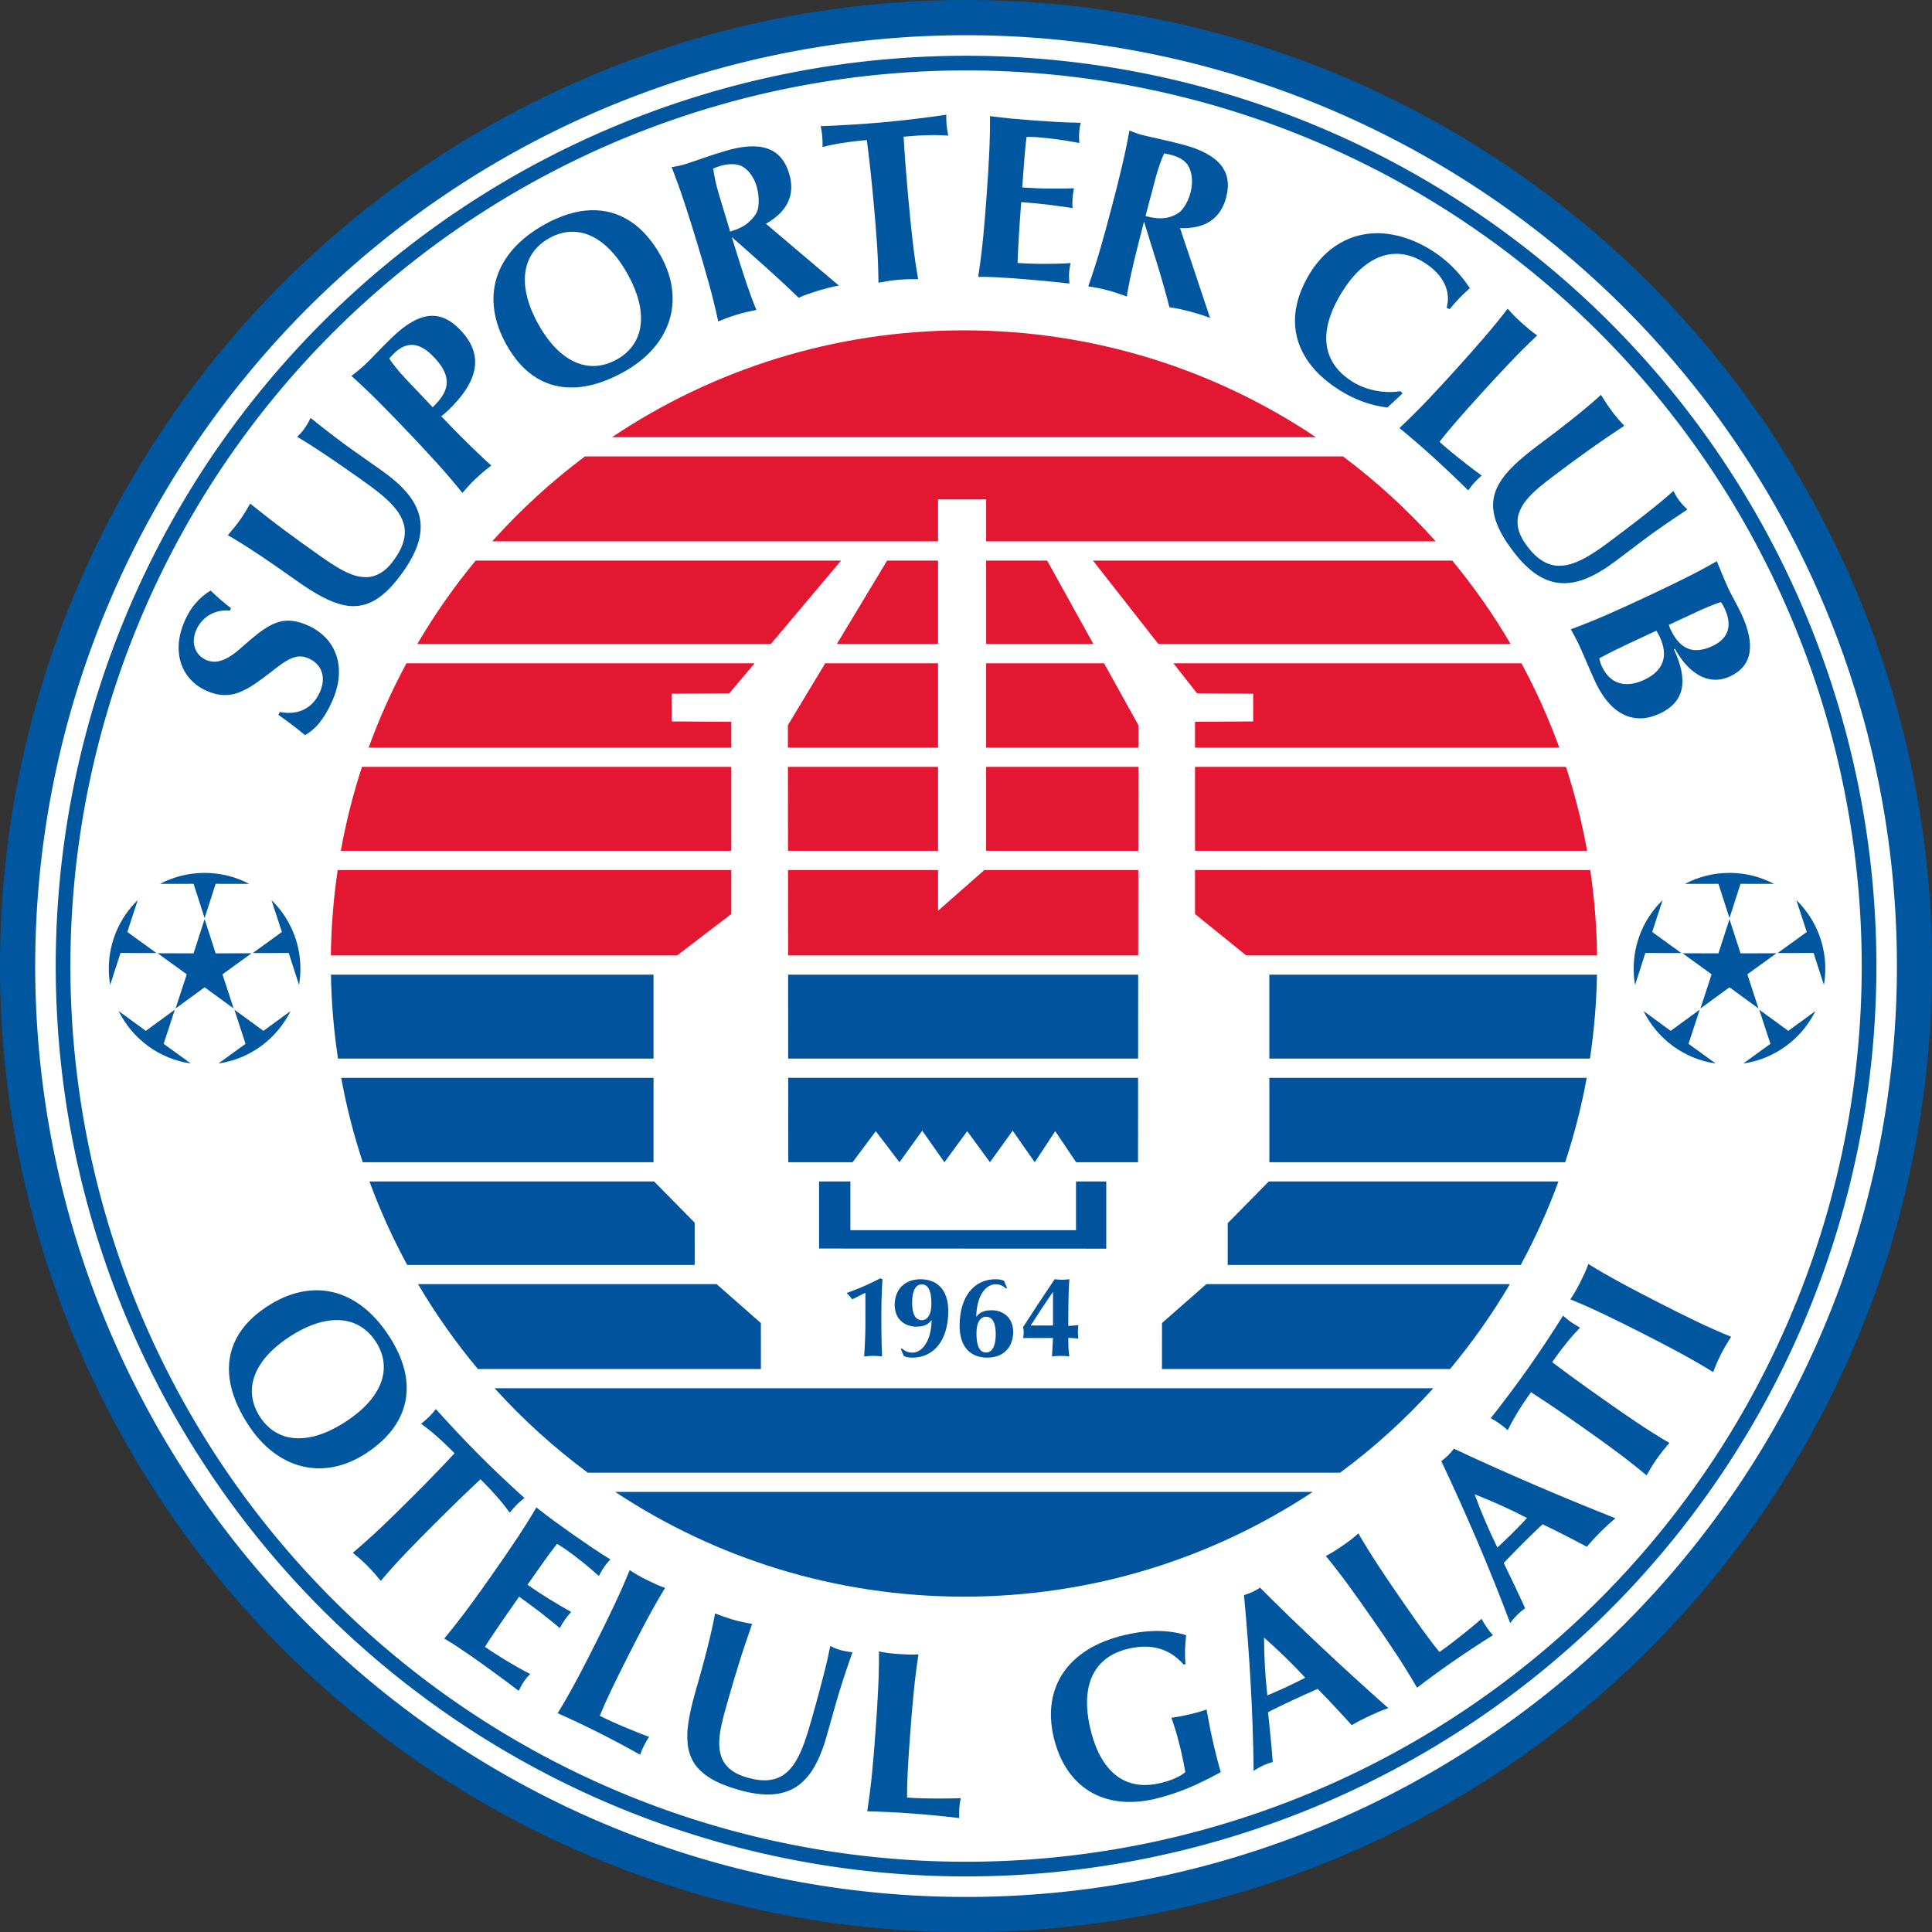 <svg xmlns:dc="http://purl.org/dc/elements/1.1/" xmlns:cc="http://creativecommons.org/ns#" xmlns:rdf="http://www.w3.org/1999/02/22-rdf-syntax-ns#" xmlns:svg="http://www.w3.org/2000/svg" xmlns="http://www.w3.org/2000/svg" xmlns:xlink="http://www.w3.org/1999/xlink" xmlns:sodipodi="http://sodipodi.sourceforge.net/DTD/sodipodi-0.dtd" xmlns:inkscape="http://www.inkscape.org/namespaces/inkscape" version="1.1" id="svg121" viewBox="1 1 250 250" sodipodi:docname="asc_otelul_galati.svg" inkscape:version="0.92.4 (5da689c313, 2019-01-14)">
  <rect x="1" y="1" width="250" height="250" fill="#333333" stroke="none"/>
  <defs id="defs125"></defs>
  <sodipodi:namedview pagecolor="#ffffff" bordercolor="#666666" borderopacity="1" objecttolerance="10" gridtolerance="10" guidetolerance="10" inkscape:pageopacity="0" inkscape:pageshadow="2" inkscape:window-width="1366" inkscape:window-height="705" id="namedview123" showgrid="false" fit-margin-top="1" fit-margin-bottom="1" fit-margin-right="1" fit-margin-left="1" inkscape:zoom="1.1212869" inkscape:cx="164.10979" inkscape:cy="170.88061" inkscape:window-x="-8" inkscape:window-y="-8" inkscape:window-maximized="1" inkscape:current-layer="svg121"></sodipodi:namedview>
  <g id="Layer1000" transform="matrix(0.441,0,0,0.441,-5.25,-59.625)">
    <path d="M 297.638,137.48 A 283.465,283.465 0 0 1 581.102,420.945 283.465,283.465 0 1 1 297.638,137.48 Z" style="fill:#00579f;fill-rule:evenodd" id="path2" inkscape:connector-curvature="0"></path>
    <path d="M 297.638,147.809 A 273.136,273.136 0 0 1 570.774,420.945 273.136,273.136 0 1 1 297.638,147.809 Z" style="fill:#ffffff;fill-rule:evenodd" id="path4" inkscape:connector-curvature="0"></path>
    <path d="M 297.638,153.834 A 267.111,267.111 0 0 1 564.749,420.945 267.111,267.111 0 1 1 297.638,153.834 Z" style="fill:#00579f;fill-rule:evenodd" id="path6" inkscape:connector-curvature="0"></path>
    <path d="M 297.638,158.137 A 262.807,262.807 0 0 1 560.445,420.945 262.807,262.807 0 1 1 297.638,158.137 Z" style="fill:#ffffff;fill-rule:evenodd" id="path8" inkscape:connector-curvature="0"></path>
    <defs id="defs24">
      <linearGradient id="grad1">
        <stop offset="201392128%" stop-color="#00539c" stop-opacity="1" id="stop10"></stop>
        <stop offset="201392136%" stop-color="#00529b" stop-opacity="1" id="stop12"></stop>
        <stop offset="201392154%" stop-color="#005199" stop-opacity="1" id="stop14"></stop>
        <stop offset="201392199%" stop-color="#00498d" stop-opacity="1" id="stop16"></stop>
        <stop offset="201392221%" stop-color="#004689" stop-opacity="1" id="stop18"></stop>
        <stop offset="100%" stop-color="#004487" stop-opacity="1" id="stop20"></stop>
      </linearGradient>
      <linearGradient xlink:href="#grad1" id="grad2" x1="77.998" y1="604.15" x2="77.998" y2="864.53" gradientUnits="userSpaceOnUse" gradientTransform="scale(1.427,0.701)"></linearGradient>
    </defs>
    <path d="m 399.349,575.236 c -29.341,19.419 -64.512,30.731 -102.328,30.731 -37.817,0 -72.988,-11.312 -102.329,-30.731 z M 272.481,512.563 c -1.165,0.597 -2.28,1.148 -3.356,1.644 -1.07,0.502 -2.141,0.964 -3.211,1.405 -1.07,0.435 -2.18,0.853 -3.333,1.266 0.139,0.106 0.306,0.256 0.501,0.463 0.195,0.201 0.39,0.424 0.597,0.669 0.201,0.245 0.379,0.479 0.541,0.708 0.318,-0.139 0.658,-0.301 1.037,-0.485 0.374,-0.19 0.747,-0.379 1.115,-0.569 0.373,-0.189 0.708,-0.362 1.014,-0.518 0.301,-0.15 0.541,-0.262 0.714,-0.334 v 9.432 c 0,0.931 -0.017,1.856 -0.044,2.771 -0.028,0.909 -0.061,1.778 -0.1,2.598 -0.039,0.819 -0.084,1.561 -0.122,2.224 -0.039,0.658 -0.073,1.204 -0.1,1.639 0.435,-0.039 0.875,-0.073 1.321,-0.112 0.446,-0.033 0.886,-0.05 1.321,-0.056 0.435,0.005 0.87,0.022 1.305,0.056 0.435,0.039 0.87,0.073 1.304,0.112 -0.039,-1.137 -0.078,-2.168 -0.101,-3.088 -0.028,-0.92 -0.05,-1.784 -0.061,-2.592 -0.017,-0.803 -0.028,-1.605 -0.034,-2.403 -0.005,-0.791 -0.005,-1.633 -0.005,-2.52 v -2.04 c 0,-0.847 0.005,-1.723 0.022,-2.614 0.017,-0.886 0.039,-1.773 0.073,-2.648 0.028,-0.881 0.061,-1.717 0.1,-2.52 0.044,-0.808 0.089,-1.544 0.139,-2.219 z m 6.02,20.77 c 0.167,0.335 0.318,0.669 0.457,0.998 0.134,0.335 0.262,0.658 0.379,0.976 0.184,0.134 0.424,0.24 0.708,0.318 0.29,0.078 0.597,0.134 0.914,0.167 0.318,0.034 0.613,0.05 0.886,0.05 1.589,-0.005 3.027,-0.312 4.32,-0.931 1.293,-0.613 2.402,-1.505 3.333,-2.681 0.931,-1.176 1.65,-2.603 2.152,-4.292 0.501,-1.684 0.758,-3.595 0.764,-5.742 -0.006,-1.567 -0.201,-2.932 -0.585,-4.103 -0.385,-1.171 -0.931,-2.146 -1.645,-2.926 -0.719,-0.78 -1.572,-1.366 -2.57,-1.75 -0.992,-0.39 -2.102,-0.585 -3.328,-0.585 -1.187,0.006 -2.252,0.19 -3.188,0.552 -0.936,0.362 -1.734,0.875 -2.386,1.544 -0.658,0.663 -1.154,1.46 -1.499,2.374 -0.34,0.92 -0.513,1.94 -0.518,3.055 0.006,1.059 0.178,1.99 0.518,2.787 0.34,0.803 0.802,1.466 1.393,2.001 0.591,0.53 1.265,0.931 2.024,1.198 0.763,0.268 1.566,0.401 2.419,0.401 0.819,-0.006 1.505,-0.089 2.057,-0.251 0.557,-0.162 1.02,-0.379 1.393,-0.663 0.374,-0.279 0.692,-0.597 0.965,-0.959 l 0.067,0.067 c -0.05,1.622 -0.245,3.027 -0.585,4.209 -0.34,1.187 -0.786,2.168 -1.327,2.943 -0.541,0.769 -1.132,1.344 -1.778,1.717 -0.647,0.379 -1.304,0.563 -1.962,0.563 -0.507,-0.006 -0.953,-0.067 -1.327,-0.195 -0.379,-0.128 -0.714,-0.284 -1.004,-0.479 -0.29,-0.19 -0.563,-0.39 -0.814,-0.596 z m 8.964,-13.345 c -0.006,1.165 -0.139,2.107 -0.401,2.821 -0.262,0.714 -0.602,1.227 -1.026,1.55 -0.424,0.323 -0.886,0.485 -1.383,0.479 -0.54,0.006 -1.026,-0.15 -1.449,-0.479 -0.429,-0.329 -0.764,-0.875 -1.014,-1.639 -0.245,-0.758 -0.373,-1.778 -0.379,-3.066 0,-1.109 0.111,-2.057 0.329,-2.848 0.217,-0.797 0.53,-1.405 0.948,-1.829 0.418,-0.423 0.931,-0.635 1.533,-0.641 0.574,-0.011 1.07,0.173 1.494,0.535 0.429,0.368 0.758,0.965 0.992,1.795 0.234,0.831 0.351,1.934 0.357,3.322 z m 22.191,-4.649 c -0.167,-0.335 -0.318,-0.669 -0.457,-0.998 -0.134,-0.335 -0.262,-0.658 -0.379,-0.976 -0.184,-0.134 -0.424,-0.239 -0.708,-0.318 -0.29,-0.078 -0.596,-0.134 -0.914,-0.167 -0.318,-0.034 -0.613,-0.05 -0.886,-0.05 -1.589,0.005 -3.027,0.312 -4.32,0.931 -1.293,0.613 -2.402,1.505 -3.333,2.681 -0.931,1.176 -1.65,2.603 -2.152,4.292 -0.501,1.683 -0.758,3.595 -0.764,5.742 0.006,1.567 0.201,2.932 0.585,4.103 0.385,1.171 0.931,2.146 1.645,2.926 0.719,0.78 1.572,1.366 2.57,1.75 0.992,0.39 2.102,0.585 3.328,0.585 1.187,-0.006 2.252,-0.19 3.188,-0.552 0.936,-0.362 1.734,-0.875 2.386,-1.544 0.658,-0.663 1.154,-1.46 1.499,-2.374 0.34,-0.92 0.513,-1.94 0.518,-3.055 -0.006,-1.059 -0.178,-1.99 -0.518,-2.787 -0.34,-0.803 -0.802,-1.466 -1.393,-2.001 -0.591,-0.53 -1.265,-0.931 -2.023,-1.198 -0.763,-0.268 -1.566,-0.401 -2.419,-0.401 -0.819,0.005 -1.505,0.089 -2.057,0.251 -0.557,0.162 -1.02,0.379 -1.393,0.663 -0.374,0.279 -0.692,0.597 -0.965,0.959 l -0.067,-0.067 c 0.05,-1.622 0.245,-3.027 0.585,-4.209 0.34,-1.187 0.786,-2.168 1.327,-2.943 0.541,-0.769 1.132,-1.344 1.778,-1.717 0.647,-0.379 1.304,-0.563 1.962,-0.563 0.507,0.006 0.953,0.067 1.327,0.195 0.379,0.128 0.714,0.284 1.004,0.479 0.29,0.19 0.563,0.39 0.814,0.597 z m -8.964,13.345 c 0.006,-1.165 0.14,-2.107 0.401,-2.821 0.262,-0.714 0.602,-1.226 1.026,-1.55 0.424,-0.323 0.886,-0.485 1.383,-0.479 0.54,-0.006 1.026,0.15 1.449,0.479 0.429,0.329 0.764,0.875 1.014,1.639 0.245,0.758 0.373,1.778 0.379,3.066 0,1.109 -0.111,2.057 -0.329,2.848 -0.217,0.797 -0.53,1.405 -0.948,1.828 -0.418,0.423 -0.931,0.635 -1.533,0.641 -0.574,0.011 -1.07,-0.173 -1.494,-0.535 -0.429,-0.368 -0.758,-0.965 -0.992,-1.795 -0.234,-0.831 -0.351,-1.934 -0.357,-3.322 z m 22.159,6.789 c 0.418,-0.039 0.842,-0.073 1.271,-0.112 0.429,-0.033 0.853,-0.05 1.271,-0.056 0.418,0.005 0.842,0.022 1.271,0.056 0.429,0.039 0.853,0.073 1.271,0.112 -0.128,-0.903 -0.212,-1.812 -0.251,-2.726 -0.039,-0.914 -0.056,-1.823 -0.05,-2.726 l 2.943,0.201 c -0.034,-0.318 -0.067,-0.641 -0.089,-0.97 -0.028,-0.329 -0.045,-0.652 -0.045,-0.97 0,-0.318 0.017,-0.641 0.045,-0.976 0.022,-0.329 0.056,-0.663 0.089,-0.998 l -2.943,0.234 c 0,-1.104 0.006,-2.213 0.011,-3.334 0.006,-1.12 0.017,-2.207 0.028,-3.266 0.017,-1.059 0.039,-2.046 0.061,-2.971 0.028,-0.92 0.056,-1.739 0.095,-2.447 0.039,-0.708 0.084,-1.277 0.139,-1.695 -0.368,0.034 -0.73,0.073 -1.087,0.106 -0.357,0.039 -0.719,0.061 -1.087,0.061 -0.368,0 -0.73,-0.022 -1.087,-0.061 -0.357,-0.033 -0.719,-0.072 -1.087,-0.106 -1.583,2.341 -3.144,4.683 -4.677,7.018 -1.533,2.341 -3.049,4.671 -4.554,6.996 0.039,0.267 0.073,0.535 0.112,0.803 0.033,0.267 0.05,0.535 0.056,0.802 -0.006,0.268 -0.022,0.535 -0.056,0.808 -0.039,0.267 -0.073,0.546 -0.112,0.83 h 8.763 z m 0.301,-9.064 h -6.555 c 0.435,-0.669 0.892,-1.377 1.377,-2.118 0.485,-0.747 0.97,-1.494 1.466,-2.252 0.496,-0.752 0.97,-1.472 1.427,-2.163 0.463,-0.686 0.881,-1.31 1.26,-1.867 0.385,-0.557 0.702,-1.015 0.959,-1.366 h 0.067 z M 482.762,423.461 c -0.145,8.356 -0.853,16.574 -2.067,24.627 h -94.071 v -24.627 z m -134.642,24.627 H 245.444 l -0.021,-24.627 H 348.141 Z m -142.184,0 h -92.59 c -1.214,-8.053 -1.922,-16.271 -2.067,-24.627 h 94.656 z m 273.818,5.642 c -1.546,8.472 -3.674,16.741 -6.327,24.77 h -86.802 v -24.77 z m -131.661,24.77 h -18.159 l -6.137,-9.121 -6.003,9.121 -6.478,-9.265 -6.674,9.258 -6.667,-9.114 -6.682,9.121 -6.516,-9.265 -6.679,9.265 h -0.009 l -6.94,-9.121 -6.806,9.121 H 245.471 l -0.021,-24.77 h 102.665 z m -142.157,0 h -85.321 c -2.653,-8.03 -4.782,-16.298 -6.327,-24.77 h 91.648 z m 265.525,5.642 c -3.106,8.468 -6.817,16.644 -11.069,24.484 h -85.983 l 0.003,-12.246 12.053,-12.238 z M 218.009,508.626 H 133.65 c -4.252,-7.84 -7.963,-16.015 -11.069,-24.484 h 83.515 l 11.91,12.094 z m 36.5,-24.484 h 9.192 v 14.294 h 66.2 v -14.294 h 8.868 l 0.004,19.719 -84.268,-0.035 z m 202.693,30.125 c -5.176,8.795 -11.057,17.123 -17.562,24.914 h -84.519 l 0.012,-13.501 13.004,-11.413 z m -219.763,24.914 h -83.037 c -6.504,-7.791 -12.386,-16.119 -17.562,-24.914 h 87.601 l 12.987,11.413 z m 197.297,5.642 c -8.262,9.129 -17.421,17.43 -27.333,24.77 H 186.639 c -9.912,-7.341 -19.071,-15.642 -27.333,-24.77 z" style="fill:url(#grad2)" id="path26" inkscape:connector-curvature="0"></path>
    <defs id="defs40">
      <linearGradient id="grad3">
        <stop offset="201392128%" stop-color="#e31732" stop-opacity="1" id="stop28"></stop>
        <stop offset="201392177%" stop-color="#e31732" stop-opacity="1" id="stop30"></stop>
        <stop offset="201392201%" stop-color="#d71529" stop-opacity="1" id="stop32"></stop>
        <stop offset="201392219%" stop-color="#c9121e" stop-opacity="1" id="stop34"></stop>
        <stop offset="100%" stop-color="#c80f1e" stop-opacity="1" id="stop36"></stop>
      </linearGradient>
      <linearGradient xlink:href="#grad3" id="grad4" x1="78.168" y1="333.609" x2="78.168" y2="594.658" gradientTransform="scale(1.423,0.703)" gradientUnits="userSpaceOnUse"></linearGradient>
    </defs>
    <path d="M 212.851,417.82 H 111.253 c 0.107,-8.502 0.792,-16.866 2.005,-25.057 H 228.745 V 405.665 Z M 297.021,234.401 c 38.222,0 73.743,11.556 103.275,31.358 H 193.745 c 29.533,-19.801 65.054,-31.358 103.276,-31.358 z m 111.232,36.999 c 9.868,7.393 18.979,15.742 27.191,24.914 H 303.527 v -12.309 h -14.11 v 12.309 H 158.598 c 8.212,-9.172 17.322,-17.521 27.191,-24.914 z m 32.049,30.556 c 6.335,7.668 12.066,15.854 17.12,24.483 H 354.06 L 334.873,301.956 Z M 334.998,326.44 H 303.527 V 301.956 h 17.898 z m -45.581,0 h -29.698 l 14.757,-24.483 h 14.942 z m -49.069,0 H 136.619 c 5.054,-8.63 10.785,-16.816 17.12,-24.483 H 260.965 Z m 220.249,5.642 c 4.282,7.928 8.007,16.201 11.115,24.77 H 364.819 v -7.597 l 17.071,-0.095 v -8.129 l -16.497,-0.131 -6.911,-8.818 z m -112.397,24.77 h -44.673 v -24.77 h 34.598 l 10.08,18.183 z m -58.783,0 h -44.052 l -0.006,-6.587 10.959,-18.183 h 33.099 z m -60.672,0 H 122.329 c 3.108,-8.569 6.833,-16.842 11.115,-24.77 h 102.153 l -7.426,8.818 -16.928,0.131 v 8.129 l 17.501,0.095 z m 244.913,5.642 c 2.61,7.985 4.695,16.206 6.208,24.627 H 364.819 v -24.627 z m -125.485,24.627 h -44.646 v -24.627 h 44.668 z m -58.756,0 h -44.025 l -0.022,-24.627 h 44.047 z m -60.672,0 h -114.57 c 1.514,-8.421 3.598,-16.642 6.208,-24.627 h 108.362 z m 252.039,5.642 c 1.213,8.191 1.898,16.555 2.005,25.057 H 379.843 L 364.819,405.665 V 392.762 Z M 348.146,417.82 H 245.418 l -0.022,-25.057 h 44.02 v 11.947 l 13.587,-11.947 h 45.164 z" style="fill:url(#grad4)" id="path42" inkscape:connector-curvature="0"></path>
    <g id="Layer1001">
      <path d="m 81.949,315.919 -0.318,0.716 c -1.454,-0.132 -2.811,0.004 -4.089,0.415 -1.287,0.406 -2.421,1.058 -3.417,1.962 -0.991,0.895 -1.788,1.994 -2.374,3.317 -0.542,1.249 -0.773,2.443 -0.715,3.6 0.073,1.152 0.418,2.174 1.03,3.076 0.622,0.907 1.478,1.608 2.578,2.107 1.149,0.497 2.301,0.638 3.451,0.434 1.155,-0.215 2.303,-0.683 3.462,-1.419 1.155,-0.726 2.327,-1.624 3.501,-2.687 1.539,-1.377 2.965,-2.579 4.266,-3.634 1.306,-1.04 2.543,-1.897 3.725,-2.576 1.181,-0.679 2.354,-1.147 3.531,-1.412 1.177,-0.264 2.413,-0.312 3.698,-0.123 1.29,0.179 2.694,0.611 4.217,1.285 2.125,0.953 3.893,2.177 5.308,3.685 1.405,1.504 2.43,3.22 3.071,5.159 0.651,1.943 0.875,4.043 0.688,6.293 -0.188,2.25 -0.824,4.6 -1.894,7.042 -1.071,2.442 -2.266,4.496 -3.578,6.165 -1.307,1.659 -2.792,2.942 -4.435,3.857 -1.112,-0.957 -2.326,-1.924 -3.625,-2.916 -1.313,-0.986 -2.7,-1.994 -4.166,-3.037 l 0.37,-0.836 c 1.824,0.344 3.5,0.348 5.02,0.01 1.524,-0.349 2.856,-1.02 4.01,-2.009 1.148,-0.979 2.073,-2.26 2.774,-3.843 0.638,-1.467 0.925,-2.84 0.861,-4.119 -0.06,-1.289 -0.449,-2.425 -1.153,-3.416 -0.704,-0.991 -1.695,-1.764 -2.974,-2.342 -0.915,-0.406 -1.797,-0.594 -2.634,-0.584 -0.842,0.02 -1.691,0.215 -2.536,0.591 -0.851,0.361 -1.738,0.885 -2.686,1.548 -0.934,0.658 -1.956,1.431 -3.075,2.317 -1.847,1.455 -3.544,2.704 -5.118,3.756 -1.574,1.053 -3.091,1.845 -4.562,2.396 -1.456,0.545 -2.955,0.786 -4.474,0.72 -1.533,-0.06 -3.17,-0.476 -4.912,-1.248 -1.857,-0.835 -3.428,-1.936 -4.687,-3.315 -1.272,-1.373 -2.209,-2.967 -2.8,-4.777 -0.595,-1.8 -0.808,-3.764 -0.644,-5.881 0.165,-2.118 0.749,-4.323 1.762,-6.636 0.856,-1.931 1.907,-3.632 3.155,-5.079 1.249,-1.447 2.716,-2.69 4.388,-3.723 1.056,1.004 2.083,1.935 3.089,2.809 1,0.86 1.973,1.648 2.912,2.35 z" style="fill:#00579f;fill-rule:evenodd" id="path44" inkscape:connector-curvature="0"></path>
      <path d="m 81.027,294.526 c 1.03,0.58 2.1,1.215 3.235,1.91 1.121,0.697 2.258,1.406 3.402,2.146 1.134,0.734 2.236,1.458 3.289,2.174 1.06,0.708 2.033,1.367 2.911,1.973 0.893,0.603 1.64,1.13 2.254,1.563 l 4.963,3.501 c 2.644,1.879 5.101,3.438 7.385,4.677 2.292,1.244 4.454,2.09 6.492,2.542 2.054,0.45 4.033,0.42 5.948,-0.067 1.922,-0.496 3.828,-1.536 5.733,-3.123 1.912,-1.595 3.857,-3.806 5.859,-6.644 2.221,-3.149 3.715,-6.078 4.477,-8.764 0.76,-2.701 0.839,-5.229 0.234,-7.601 -0.605,-2.372 -1.843,-4.657 -3.712,-6.841 -1.878,-2.191 -4.343,-4.343 -7.392,-6.48 l -8.859,-6.249 c -1.494,-1.054 -3.241,-2.353 -5.231,-3.876 -1.989,-1.523 -4.229,-3.277 -6.704,-5.263 -0.246,0.519 -0.523,1.044 -0.828,1.588 -0.313,0.538 -0.631,1.046 -0.976,1.536 -0.314,0.445 -0.642,0.853 -0.981,1.239 -0.342,0.372 -0.718,0.772 -1.131,1.188 1.879,1.113 3.858,2.348 5.954,3.721 2.09,1.381 4.212,2.811 6.374,4.296 2.148,1.488 4.253,2.96 6.317,4.416 2.132,1.491 4.069,2.937 5.796,4.342 1.727,1.404 3.173,2.811 4.34,4.233 1.159,1.417 1.974,2.885 2.426,4.416 0.458,1.522 0.473,3.144 0.062,4.879 -0.405,1.726 -1.321,3.611 -2.752,5.639 -1.326,1.861 -2.682,3.197 -4.086,4.017 -1.39,0.818 -2.82,1.222 -4.281,1.216 -1.462,-0.005 -2.951,-0.31 -4.47,-0.915 -1.518,-0.605 -3.047,-1.403 -4.615,-2.39 -1.569,-0.986 -3.144,-2.058 -4.748,-3.202 -1.832,-1.292 -3.578,-2.537 -5.238,-3.735 -1.651,-1.191 -3.278,-2.379 -4.874,-3.571 -1.596,-1.192 -3.213,-2.413 -4.855,-3.692 -1.643,-1.278 -3.361,-2.637 -5.165,-4.083 -0.454,0.813 -0.906,1.586 -1.335,2.309 -0.439,0.716 -0.933,1.473 -1.485,2.256 -0.564,0.8 -1.162,1.591 -1.79,2.387 -0.631,0.781 -1.276,1.564 -1.94,2.335 z" style="fill:#00579f;fill-rule:evenodd" id="path46" inkscape:connector-curvature="0"></path>
      <path d="m 117.299,247.79 c 2.566,2.292 5.255,4.842 8.054,7.649 2.799,2.807 5.737,5.825 8.787,9.054 2.728,2.859 5.417,5.74 8.051,8.642 2.642,2.91 5.189,5.895 7.658,8.955 0.659,-0.76 1.301,-1.475 1.92,-2.152 0.626,-0.669 1.298,-1.352 2.024,-2.041 0.711,-0.674 1.444,-1.325 2.2,-1.968 0.755,-0.627 1.534,-1.261 2.336,-1.887 -0.821,-0.707 -1.716,-1.523 -2.693,-2.442 -0.977,-0.903 -1.991,-1.877 -3.042,-2.905 -1.051,-1.028 -2.102,-2.072 -3.167,-3.132 -1.057,-1.067 -2.069,-2.102 -3.059,-3.114 -0.975,-1.011 -1.889,-1.959 -2.721,-2.836 0.125,-0.074 0.368,-0.26 0.708,-0.551 0.346,-0.283 0.725,-0.628 1.135,-1.017 4.666,-4.413 7.316,-8.579 7.95,-12.481 0.633,-3.918 -0.747,-7.65 -4.142,-11.211 -1.985,-2.092 -4.014,-3.408 -6.08,-3.94 -2.073,-0.524 -4.242,-0.296 -6.517,0.692 -2.274,0.988 -4.691,2.711 -7.273,5.176 -1.627,1.559 -3.098,3.029 -4.412,4.412 -1.314,1.382 -2.548,2.628 -3.701,3.738 -0.505,0.479 -1.112,1.01 -1.813,1.6 -0.708,0.582 -1.439,1.171 -2.202,1.76 z m 23.829,9.17 -7.868,-8.291 c -1.072,-1.129 -2.013,-2.216 -2.849,-3.254 -0.835,-1.038 -1.511,-1.957 -2.03,-2.74 0.088,-0.113 0.207,-0.256 0.374,-0.444 0.159,-0.181 0.341,-0.368 0.538,-0.571 0.191,-0.211 0.38,-0.391 0.562,-0.563 1.879,-1.799 3.771,-2.604 5.684,-2.408 1.905,0.189 3.898,1.388 5.973,3.591 1.679,1.753 2.798,3.422 3.349,5.015 0.559,1.585 0.526,3.163 -0.077,4.726 -0.611,1.57 -1.808,3.202 -3.608,4.895 z" style="fill:#00579f;fill-rule:evenodd" id="path48" inkscape:connector-curvature="0"></path>
      <path d="m 162.724,238.535 c 2.463,4.421 5.424,7.697 8.89,9.82 3.467,2.123 7.35,3.045 11.646,2.779 4.296,-0.265 8.93,-1.763 13.895,-4.503 3.489,-1.946 6.36,-4.197 8.6,-6.758 2.24,-2.561 3.833,-5.323 4.782,-8.301 0.95,-2.978 1.223,-6.079 0.823,-9.292 -0.399,-3.213 -1.492,-6.441 -3.287,-9.702 -2.532,-4.545 -5.527,-7.95 -9.005,-10.205 -3.473,-2.269 -7.314,-3.338 -11.538,-3.212 -4.224,0.126 -8.726,1.501 -13.501,4.136 -3.727,2.078 -6.764,4.434 -9.128,7.063 -2.348,2.634 -4.011,5.472 -4.963,8.513 -0.962,3.047 -1.207,6.22 -0.749,9.538 0.453,3.309 1.639,6.684 3.535,10.126 z m 9.362,-6.011 c -2.117,-3.842 -3.365,-7.394 -3.771,-10.642 -0.397,-3.252 0.008,-6.115 1.213,-8.588 1.196,-2.468 3.153,-4.461 5.842,-5.964 2.666,-1.478 5.349,-2.07 8.056,-1.79 2.701,0.27 5.328,1.44 7.867,3.505 2.548,2.06 4.901,5.025 7.069,8.913 2.117,3.842 3.369,7.38 3.755,10.613 0.396,3.228 -0.01,6.067 -1.207,8.51 -1.197,2.443 -3.121,4.406 -5.781,5.893 -2.719,1.494 -5.441,2.107 -8.171,1.829 -2.731,-0.279 -5.358,-1.448 -7.886,-3.494 -2.528,-2.046 -4.86,-4.973 -6.985,-8.785 z" style="fill:#00579f;fill-rule:evenodd" id="path50" inkscape:connector-curvature="0"></path>
      <path d="m 211.25,186.52 c 1.262,3.201 2.519,6.687 3.758,10.452 1.239,3.764 2.509,7.782 3.782,12.036 1.152,3.779 2.26,7.561 3.309,11.337 1.052,3.787 1.987,7.598 2.817,11.441 0.93,-0.383 1.825,-0.733 2.682,-1.06 0.86,-0.317 1.767,-0.624 2.726,-0.914 0.938,-0.283 1.885,-0.535 2.849,-0.769 0.957,-0.22 1.938,-0.437 2.935,-0.636 -0.525,-1.251 -1.09,-2.707 -1.687,-4.346 -0.6,-1.649 -1.204,-3.423 -1.832,-5.314 -0.628,-1.891 -1.247,-3.83 -1.869,-5.814 -0.625,-1.994 -1.227,-3.95 -1.812,-5.889 6.638,5.858 13.257,11.606 19.591,17.795 0.963,-0.427 1.938,-0.813 2.915,-1.153 0.987,-0.343 1.962,-0.661 2.93,-0.953 1,-0.301 1.997,-0.58 2.978,-0.831 0.992,-0.254 1.986,-0.463 2.994,-0.631 l -21.4,-18.136 c 3.274,-1.887 5.46,-4.059 6.543,-6.535 1.097,-2.469 1.181,-5.2 0.262,-8.209 -1.167,-3.866 -3.329,-6.317 -6.474,-7.358 -3.159,-1.047 -7.34,-0.774 -12.555,0.823 -1.824,0.551 -3.502,1.092 -5.039,1.613 -1.537,0.521 -2.869,0.968 -3.999,1.367 -1.131,0.398 -2.007,0.697 -2.622,0.882 -0.323,0.098 -0.715,0.193 -1.183,0.3 -0.457,0.104 -0.928,0.201 -1.392,0.284 -0.474,0.086 -0.873,0.161 -1.208,0.217 z m 17.167,18.899 -3.303,-10.941 c -0.45,-1.49 -0.803,-2.885 -1.082,-4.187 -0.28,-1.302 -0.472,-2.427 -0.583,-3.361 0.129,-0.062 0.3,-0.136 0.533,-0.229 0.223,-0.09 0.47,-0.176 0.738,-0.268 0.265,-0.103 0.516,-0.178 0.754,-0.251 2.487,-0.76 5.112,-0.771 6.733,0.26 3.75,2.385 5.001,7.727 4.461,11.877 -0.217,1.666 -1.525,3.207 -2.766,4.33 -1.249,1.129 -3.054,2.048 -5.423,2.752 z" style="fill:#00579f;fill-rule:evenodd" id="path52" inkscape:connector-curvature="0"></path>
      <path d="m 254.965,174.495 c 0.106,0.45 0.203,0.911 0.28,1.395 0.076,0.474 0.132,0.961 0.176,1.449 0.047,0.52 0.084,1.042 0.1,1.576 0.017,0.545 0.013,1.103 0.001,1.694 1.762,-0.456 3.607,-0.842 5.546,-1.15 1.928,-0.317 3.938,-0.566 6.02,-0.755 l 1.431,-0.13 c 0.278,2.084 0.533,4.17 0.779,6.269 0.234,2.099 0.455,4.167 0.662,6.192 0.195,2.026 0.384,3.977 0.555,5.852 0.369,3.934 0.693,7.861 0.962,11.772 0.269,3.921 0.419,7.843 0.459,11.774 0.988,-0.188 1.935,-0.351 2.84,-0.499 0.906,-0.137 1.857,-0.257 2.854,-0.347 0.976,-0.089 1.954,-0.145 2.946,-0.181 0.982,-0.024 1.986,-0.038 3.003,-0.033 -0.652,-3.679 -1.193,-7.466 -1.636,-11.371 -0.442,-3.895 -0.852,-7.913 -1.216,-12.044 -0.131,-1.431 -0.269,-2.949 -0.405,-4.565 -0.135,-1.605 -0.272,-3.232 -0.401,-4.882 -0.127,-1.639 -0.239,-3.224 -0.345,-4.756 -0.106,-1.52 -0.189,-2.912 -0.259,-4.162 l 1.366,-0.124 c 2.081,-0.189 4.103,-0.308 6.057,-0.343 1.963,-0.047 3.847,-3e-4 5.663,0.13 -0.118,-0.58 -0.212,-1.129 -0.294,-1.668 -0.081,-0.528 -0.15,-1.046 -0.197,-1.567 -0.044,-0.488 -0.067,-0.978 -0.078,-1.458 -0.012,-0.491 -0.011,-0.961 0.012,-1.422 -3.009,0.438 -6.054,0.846 -9.114,1.212 -3.059,0.377 -6.123,0.699 -9.18,0.978 -3.068,0.279 -6.161,0.517 -9.281,0.703 -3.119,0.196 -6.22,0.347 -9.303,0.464 z" style="fill:#00579f;fill-rule:evenodd" id="path54" inkscape:connector-curvature="0"></path>
      <path d="m 327.966,220.664 c -0.035,-0.559 -0.061,-1.107 -0.097,-1.644 -0.026,-0.537 -0.03,-1.083 0.011,-1.637 0.033,-0.456 0.089,-0.91 0.155,-1.364 0.077,-0.453 0.175,-0.904 0.306,-1.353 -1.294,0.09 -2.63,0.145 -4.019,0.185 -1.377,0.03 -2.754,0.049 -4.14,0.045 -1.374,-0.014 -2.693,-0.034 -3.956,-0.083 -1.263,-0.038 -2.416,-0.101 -3.469,-0.178 -0.004,-0.393 0.008,-0.992 0.046,-1.808 0.037,-0.805 0.086,-1.762 0.144,-2.849 0.058,-1.076 0.12,-2.228 0.199,-3.456 0.079,-1.216 0.157,-2.422 0.235,-3.639 0.078,-1.206 0.161,-2.335 0.238,-3.388 0.067,-1.054 0.133,-1.966 0.189,-2.725 2.671,0.196 5.26,0.452 7.76,0.744 2.51,0.304 4.941,0.646 7.303,1.016 -0.029,-0.493 -0.048,-0.975 -0.047,-1.444 0.002,-0.469 0.026,-0.948 0.062,-1.436 0.072,-0.977 0.208,-1.949 0.41,-2.917 -2.297,0.071 -4.7,0.091 -7.209,0.071 -2.52,-0.021 -5.174,-0.14 -7.965,-0.334 l 0.469,-6.383 c 0.051,-0.695 0.107,-1.466 0.18,-2.301 0.073,-0.846 0.144,-1.67 0.216,-2.494 0.082,-0.823 0.158,-1.56 0.228,-2.21 0.07,-0.65 0.137,-1.125 0.194,-1.448 0.372,-0.005 0.819,-0.005 1.342,0.012 0.524,0.006 1.034,0.032 1.534,0.069 1.954,0.144 3.979,0.358 6.087,0.644 2.096,0.285 4.264,0.641 6.492,1.066 -0.024,-0.558 -0.051,-1.084 -0.068,-1.598 -0.007,-0.503 -0.003,-0.994 0.033,-1.482 0.037,-0.51 0.095,-0.997 0.161,-1.451 0.077,-0.453 0.177,-0.925 0.31,-1.396 -2.256,-0.035 -4.499,-0.112 -6.717,-0.231 -2.229,-0.12 -4.445,-0.261 -6.659,-0.423 -2.226,-0.164 -4.45,-0.349 -6.683,-0.556 -2.244,-0.208 -4.431,-0.456 -6.581,-0.745 0.031,3.44 -0.044,7.146 -0.237,11.104 -0.193,3.959 -0.447,8.164 -0.783,12.592 -0.279,3.942 -0.6,7.869 -0.974,11.771 -0.374,3.913 -0.868,7.806 -1.469,11.691 1.583,-0.015 3.229,0.019 4.936,0.1 1.708,0.082 3.413,0.185 5.118,0.31 0.923,0.068 2.019,0.148 3.299,0.253 1.28,0.105 2.668,0.229 4.165,0.36 1.497,0.132 3.025,0.277 4.606,0.437 1.571,0.159 3.12,0.327 4.645,0.505 z" style="fill:#00579f;fill-rule:evenodd" id="path56" inkscape:connector-curvature="0"></path>
      <path d="m 345.574,175.766 c -0.603,3.387 -1.359,7.015 -2.276,10.871 -0.917,3.856 -1.941,7.942 -3.086,12.233 -0.999,3.823 -2.037,7.624 -3.122,11.391 -1.088,3.777 -2.289,7.513 -3.595,11.221 0.993,0.161 1.939,0.332 2.84,0.502 0.898,0.181 1.832,0.394 2.8,0.65 0.947,0.251 1.886,0.532 2.829,0.838 0.931,0.314 1.879,0.643 2.833,0.996 0.208,-1.341 0.49,-2.877 0.84,-4.585 0.353,-1.719 0.768,-3.546 1.224,-5.486 0.456,-1.94 0.945,-3.916 1.455,-5.932 0.513,-2.026 1.025,-4.008 1.542,-5.965 2.562,8.394 5.312,16.599 7.447,25.121 1.044,0.141 2.077,0.324 3.087,0.545 1.021,0.224 2.017,0.466 2.995,0.724 1.01,0.267 2.005,0.553 2.972,0.853 0.977,0.303 1.934,0.647 2.88,1.032 l -8.809,-26.359 c 3.777,0.108 6.778,-0.596 8.998,-2.138 2.227,-1.528 3.731,-3.81 4.524,-6.854 1.032,-3.905 0.475,-7.125 -1.658,-9.659 -2.142,-2.547 -5.846,-4.506 -11.125,-5.878 -1.842,-0.486 -3.555,-0.905 -5.136,-1.267 -1.582,-0.361 -2.951,-0.678 -4.123,-0.932 -1.171,-0.253 -2.074,-0.458 -2.695,-0.622 -0.327,-0.086 -0.71,-0.21 -1.165,-0.364 -0.444,-0.151 -0.896,-0.315 -1.335,-0.488 -0.449,-0.175 -0.828,-0.32 -1.143,-0.448 z m 4.719,25.093 2.92,-11.05 c 0.397,-1.505 0.828,-2.877 1.272,-4.133 0.444,-1.256 0.871,-2.314 1.265,-3.167 0.142,0.015 0.327,0.041 0.574,0.084 0.237,0.041 0.492,0.097 0.769,0.159 0.279,0.051 0.532,0.119 0.774,0.182 2.518,0.655 4.338,1.843 5.178,3.571 1.848,3.801 0.643,9.203 -1.993,12.454 -1.058,1.304 -2.989,2.112 -4.635,2.417 -1.655,0.307 -3.674,0.143 -6.061,-0.498 z" style="fill:#00579f;fill-rule:evenodd" id="path58" inkscape:connector-curvature="0"></path>
      <path d="m 425.724,252.889 -0.616,-0.616 c -1.735,0.251 -3.446,0.298 -5.118,0.139 -1.681,-0.165 -3.274,-0.492 -4.795,-0.994 -1.513,-0.496 -2.894,-1.141 -4.14,-1.92 -3.056,-1.909 -5.201,-4.187 -6.445,-6.838 -1.25,-2.642 -1.597,-5.619 -1.03,-8.91 0.568,-3.291 2.048,-6.871 4.447,-10.711 2.265,-3.604 4.715,-6.334 7.351,-8.191 2.636,-1.857 5.359,-2.825 8.178,-2.899 2.819,-0.074 5.644,0.767 8.465,2.517 1.893,1.183 3.396,2.494 4.526,3.932 1.139,1.444 1.875,2.956 2.242,4.546 0.352,1.593 0.303,3.192 -0.141,4.827 l 0.9,0.409 c 0.871,-1.086 1.803,-2.146 2.796,-3.182 0.999,-1.044 2.042,-2.035 3.129,-2.974 -1.554,-2.319 -3.259,-4.398 -5.117,-6.252 -1.854,-1.839 -3.877,-3.45 -6.065,-4.817 -3.505,-2.177 -6.964,-3.646 -10.368,-4.4 -3.409,-0.769 -6.667,-0.854 -9.785,-0.261 -3.118,0.593 -5.993,1.826 -8.616,3.703 -2.639,1.881 -4.93,4.377 -6.883,7.482 -2.727,4.405 -4.211,8.69 -4.462,12.871 -0.242,4.187 0.744,8.115 2.946,11.801 2.193,3.68 5.606,6.968 10.2,9.865 2.243,1.402 4.514,2.512 6.831,3.344 2.317,0.832 4.689,1.39 7.126,1.68 z" style="fill:#00579f;fill-rule:evenodd" id="path60" inkscape:connector-curvature="0"></path>
      <path d="m 465.225,235.895 c -0.789,-0.539 -1.573,-1.133 -2.336,-1.766 -0.771,-0.64 -1.536,-1.304 -2.286,-1.984 -0.742,-0.672 -1.437,-1.332 -2.085,-1.979 -0.648,-0.646 -1.299,-1.354 -1.954,-2.124 -2.094,2.73 -4.434,5.604 -7.023,8.605 -2.589,3.001 -5.378,6.158 -8.37,9.441 -2.646,2.934 -5.317,5.832 -8.014,8.676 -2.704,2.853 -5.489,5.617 -8.356,8.308 0.698,0.559 1.453,1.185 2.273,1.885 0.819,0.684 1.672,1.413 2.549,2.164 0.861,0.752 1.723,1.504 2.568,2.241 0.838,0.745 1.627,1.446 2.361,2.112 0.806,0.731 1.67,1.529 2.59,2.378 0.913,0.857 1.842,1.729 2.778,2.607 0.938,0.894 1.843,1.759 2.709,2.603 0.865,0.829 1.65,1.599 2.347,2.305 0.561,-0.814 1.171,-1.583 1.829,-2.309 0.702,-0.774 1.408,-1.456 2.119,-2.045 -1.526,-1.119 -3.055,-2.27 -4.561,-3.445 -1.514,-1.167 -2.941,-2.314 -4.282,-3.413 -1.333,-1.106 -2.516,-2.119 -3.523,-3.033 1.522,-1.97 3.32,-4.131 5.362,-6.481 2.058,-2.351 4.337,-4.913 6.846,-7.664 2.931,-3.249 5.772,-6.301 8.499,-9.162 2.726,-2.861 5.38,-5.495 7.958,-7.918 z" style="fill:#00579f;fill-rule:evenodd" id="path62" inkscape:connector-curvature="0"></path>
      <path d="m 483.929,253.33 c -0.867,0.803 -1.799,1.628 -2.807,2.497 -1.006,0.854 -2.029,1.72 -3.083,2.583 -1.045,0.855 -2.071,1.683 -3.075,2.467 -0.997,0.792 -1.923,1.517 -2.768,2.168 -0.847,0.666 -1.578,1.216 -2.178,1.668 l -4.851,3.655 c -2.597,1.944 -4.833,3.806 -6.71,5.602 -1.886,1.803 -3.351,3.602 -4.405,5.405 -1.056,1.818 -1.633,3.711 -1.755,5.684 -0.115,1.982 0.292,4.114 1.22,6.413 0.935,2.308 2.445,4.836 4.535,7.609 2.319,3.078 4.651,5.395 6.976,6.942 2.339,1.549 4.723,2.397 7.166,2.546 2.443,0.149 4.998,-0.332 7.649,-1.443 2.66,-1.119 5.462,-2.808 8.429,-5.057 l 8.659,-6.525 c 1.46,-1.101 3.232,-2.367 5.291,-3.796 2.058,-1.429 4.412,-3.025 7.06,-4.775 -0.419,-0.393 -0.833,-0.817 -1.259,-1.273 -0.417,-0.463 -0.803,-0.921 -1.163,-1.399 -0.328,-0.435 -0.616,-0.872 -0.88,-1.313 -0.249,-0.439 -0.516,-0.92 -0.785,-1.439 -1.634,1.449 -3.416,2.955 -5.363,4.532 -1.954,1.568 -3.964,3.15 -6.039,4.755 -2.074,1.59 -4.119,3.144 -6.135,4.664 -2.071,1.575 -4.04,2.977 -5.906,4.191 -1.865,1.215 -3.646,2.162 -5.357,2.838 -1.703,0.67 -3.351,0.998 -4.947,0.96 -1.589,-0.029 -3.138,-0.511 -4.664,-1.433 -1.519,-0.913 -3.034,-2.362 -4.527,-4.344 -1.367,-1.832 -2.224,-3.53 -2.576,-5.119 -0.354,-1.573 -0.301,-3.058 0.151,-4.448 0.452,-1.39 1.198,-2.716 2.237,-3.976 1.04,-1.261 2.268,-2.472 3.687,-3.663 1.419,-1.192 2.92,-2.364 4.5,-3.541 1.791,-1.349 3.51,-2.631 5.157,-3.846 1.639,-1.208 3.266,-2.393 4.89,-3.549 1.624,-1.155 3.28,-2.321 4.999,-3.495 1.719,-1.173 3.538,-2.394 5.467,-3.67 -0.635,-0.68 -1.233,-1.347 -1.79,-1.977 -0.548,-0.637 -1.117,-1.338 -1.694,-2.103 -0.589,-0.782 -1.16,-1.593 -1.725,-2.435 -0.551,-0.839 -1.099,-1.693 -1.63,-2.561 z" style="fill:#00579f;fill-rule:evenodd" id="path64" inkscape:connector-curvature="0"></path>
      <path d="m 517.932,302.149 c -2.988,1.706 -6.259,3.447 -9.809,5.21 -3.55,1.763 -7.345,3.593 -11.374,5.46 -3.576,1.68 -7.161,3.316 -10.75,4.893 -3.598,1.582 -7.237,3.051 -10.922,4.42 0.233,0.396 0.502,0.871 0.813,1.435 0.306,0.578 0.611,1.156 0.917,1.734 0.296,0.583 0.545,1.091 0.743,1.515 0.446,0.957 0.928,2.041 1.436,3.234 0.512,1.202 1.043,2.444 1.593,3.725 0.549,1.281 1.109,2.533 1.675,3.747 1.487,3.162 3.206,5.639 5.159,7.431 1.953,1.792 4.091,2.849 6.41,3.185 2.323,0.346 4.765,-0.084 7.345,-1.275 3.63,-1.693 5.775,-4.098 6.44,-7.231 0.66,-3.118 -0.096,-7.006 -2.272,-11.647 l 0.296,-0.138 c 1.49,2.656 3.119,4.731 4.885,6.226 1.77,1.505 3.611,2.412 5.526,2.732 1.915,0.32 3.832,0.027 5.76,-0.861 3.256,-1.518 5.159,-3.823 5.701,-6.91 0.542,-3.087 -0.268,-6.938 -2.421,-11.554 -0.354,-0.759 -0.766,-1.565 -1.229,-2.429 -0.459,-0.855 -0.922,-1.744 -1.399,-2.639 -0.482,-0.904 -0.93,-1.788 -1.339,-2.666 -0.35,-0.75 -0.775,-1.74 -1.287,-2.967 -0.497,-1.221 -1.133,-2.763 -1.895,-4.63 z m -34.497,28.481 c 1.646,-0.875 3.207,-1.675 4.678,-2.409 1.476,-0.724 2.818,-1.374 4.032,-1.94 l 8.05,-3.754 c 0.145,0.233 0.317,0.525 0.498,0.861 0.195,0.341 0.361,0.672 0.504,0.978 1.292,2.796 1.565,5.263 0.806,7.395 -0.769,2.136 -2.54,3.851 -5.327,5.162 -1.894,0.883 -3.644,1.303 -5.241,1.279 -1.597,-0.024 -3.011,-0.481 -4.238,-1.363 -1.227,-0.881 -2.239,-2.175 -3.035,-3.881 -0.152,-0.326 -0.283,-0.685 -0.4,-1.063 -0.111,-0.393 -0.222,-0.81 -0.326,-1.266 z m 20.429,-9.815 7.458,-3.478 c 1.421,-0.662 2.782,-1.273 4.077,-1.817 1.296,-0.544 2.531,-1.012 3.724,-1.389 0.188,0.249 0.394,0.561 0.598,0.922 0.205,0.361 0.376,0.702 0.518,1.008 1.154,2.501 1.435,4.676 0.834,6.529 -0.611,1.858 -2.063,3.328 -4.377,4.419 -2.827,1.33 -5.254,1.585 -7.287,0.755 -2.028,-0.82 -3.734,-2.727 -5.113,-5.711 -0.087,-0.188 -0.179,-0.409 -0.26,-0.66 -0.086,-0.236 -0.144,-0.437 -0.174,-0.58 z" style="fill:#00579f;fill-rule:evenodd" id="path66" inkscape:connector-curvature="0"></path>
    </g>
    <g id="Layer1002">
      <path d="m 92.617,520.769 c -4.215,2.75 -7.259,5.914 -9.124,9.5 -1.866,3.586 -2.51,7.503 -1.949,11.746 0.561,4.243 2.369,8.735 5.431,13.471 2.173,3.326 4.605,6.018 7.301,8.063 2.695,2.044 5.546,3.432 8.567,4.168 3.02,0.736 6.115,0.791 9.275,0.172 3.16,-0.619 6.286,-1.927 9.396,-3.934 4.333,-2.827 7.504,-6.035 9.498,-9.64 2.01,-3.602 2.804,-7.487 2.386,-11.668 -0.418,-4.181 -2.094,-8.552 -5.039,-13.106 -2.32,-3.553 -4.868,-6.403 -7.64,-8.565 -2.775,-2.147 -5.706,-3.599 -8.79,-4.333 -3.09,-0.743 -6.254,-0.766 -9.514,-0.081 -3.251,0.678 -6.516,2.089 -9.8,4.209 z m 6.613,8.87 c 3.664,-2.367 7.102,-3.851 10.295,-4.479 3.199,-0.619 6.066,-0.416 8.603,0.608 2.531,1.015 4.644,2.818 6.321,5.381 1.651,2.542 2.424,5.163 2.334,7.867 -0.081,2.698 -1.059,5.386 -2.931,8.047 -1.867,2.671 -4.644,5.21 -8.352,7.631 -3.664,2.367 -7.087,3.854 -10.268,4.461 -3.175,0.616 -6.019,0.411 -8.525,-0.607 -2.507,-1.018 -4.587,-2.79 -6.247,-5.326 -1.671,-2.593 -2.468,-5.251 -2.381,-7.979 0.087,-2.728 1.065,-5.416 2.919,-8.065 1.854,-2.65 4.596,-5.166 8.23,-7.539 z" style="fill:#00579f;fill-rule:evenodd" id="path69" inkscape:connector-curvature="0"></path>
      <path d="m 142.064,550.928 c -0.276,0.367 -0.568,0.734 -0.89,1.101 -0.315,0.359 -0.652,0.71 -0.997,1.054 -0.368,0.367 -0.744,0.726 -1.143,1.077 -0.406,0.359 -0.835,0.71 -1.295,1.077 1.468,1.059 2.935,2.225 4.403,3.514 1.467,1.273 2.934,2.653 4.401,4.125 l 1.008,1.012 c -1.418,1.536 -2.853,3.057 -4.302,4.577 -1.457,1.513 -2.898,2.995 -4.317,4.44 -1.427,1.437 -2.799,2.82 -4.125,4.141 -2.776,2.781 -5.574,5.524 -8.395,8.214 -2.829,2.697 -5.734,5.302 -8.717,7.83 0.772,0.636 1.498,1.258 2.186,1.856 0.68,0.606 1.375,1.258 2.079,1.963 0.688,0.69 1.352,1.403 2.009,2.139 0.642,0.736 1.291,1.495 1.933,2.277 2.401,-2.836 4.954,-5.655 7.661,-8.475 2.699,-2.812 5.513,-5.677 8.442,-8.581 1.012,-1.009 2.086,-2.078 3.236,-3.21 1.143,-1.123 2.3,-2.261 3.481,-3.407 1.173,-1.139 2.315,-2.231 3.419,-3.285 1.096,-1.047 2.108,-1.994 3.021,-2.842 l 0.963,0.966 c 1.467,1.472 2.842,2.944 4.11,4.416 1.283,1.472 2.444,2.943 3.498,4.415 0.368,-0.459 0.729,-0.879 1.089,-1.284 0.353,-0.398 0.706,-0.78 1.074,-1.147 0.345,-0.343 0.706,-0.672 1.065,-0.985 0.368,-0.321 0.728,-0.619 1.096,-0.893 -2.247,-2.025 -4.494,-4.095 -6.717,-6.204 -2.231,-2.101 -4.424,-4.24 -6.579,-6.403 -2.162,-2.17 -4.309,-4.385 -6.433,-6.654 -2.131,-2.262 -4.217,-4.539 -6.264,-6.823 z" style="fill:#00579f;fill-rule:evenodd" id="path71" inkscape:connector-curvature="0"></path>
      <path d="m 166.368,633.6 c 0.255,-0.495 0.514,-0.975 0.757,-1.453 0.252,-0.471 0.528,-0.939 0.845,-1.391 0.262,-0.372 0.54,-0.731 0.828,-1.085 0.297,-0.347 0.612,-0.681 0.953,-0.998 -1.151,-0.584 -2.318,-1.219 -3.524,-1.894 -1.191,-0.678 -2.375,-1.365 -3.556,-2.075 -1.165,-0.714 -2.28,-1.405 -3.333,-2.091 -1.059,-0.678 -2.01,-1.32 -2.869,-1.923 0.198,-0.337 0.513,-0.843 0.962,-1.52 0.443,-0.668 0.973,-1.46 1.578,-2.357 0.598,-0.889 1.241,-1.841 1.935,-2.847 0.688,-0.998 1.37,-1.988 2.058,-2.986 0.682,-0.989 1.329,-1.911 1.933,-2.769 0.595,-0.865 1.118,-1.609 1.553,-2.229 2.179,1.531 4.258,3.072 6.241,4.598 1.986,1.542 3.886,3.075 5.713,4.597 0.227,-0.436 0.457,-0.857 0.698,-1.256 0.241,-0.4 0.506,-0.796 0.786,-1.194 0.56,-0.797 1.173,-1.557 1.84,-2.279 -1.997,-1.112 -4.057,-2.322 -6.187,-3.621 -2.139,-1.305 -4.343,-2.761 -6.626,-4.352 l 3.66,-5.207 c 0.399,-0.567 0.84,-1.196 1.329,-1.871 0.494,-0.684 0.976,-1.352 1.458,-2.018 0.491,-0.66 0.932,-1.25 1.323,-1.769 0.391,-0.519 0.691,-0.89 0.905,-1.137 0.32,0.185 0.702,0.414 1.139,0.695 0.444,0.273 0.866,0.556 1.274,0.842 1.594,1.12 3.212,2.337 4.865,3.657 1.643,1.314 3.312,2.724 4.995,4.225 0.264,-0.489 0.509,-0.951 0.758,-1.399 0.251,-0.432 0.505,-0.85 0.785,-1.248 0.293,-0.416 0.59,-0.802 0.878,-1.156 0.297,-0.347 0.623,-0.7 0.977,-1.033 -1.908,-1.182 -3.782,-2.393 -5.614,-3.627 -1.84,-1.241 -3.66,-2.493 -5.466,-3.763 -1.816,-1.276 -3.618,-2.569 -5.418,-3.887 -1.808,-1.324 -3.548,-2.652 -5.235,-3.997 -1.73,2.952 -3.687,6.075 -5.873,9.354 -2.186,3.28 -4.55,6.738 -7.098,10.345 -2.251,3.221 -4.53,6.408 -6.842,9.546 -2.317,3.147 -4.726,6.217 -7.224,9.225 1.359,0.796 2.746,1.665 4.161,2.607 1.415,0.942 2.818,1.901 4.209,2.878 0.753,0.529 1.647,1.158 2.686,1.901 1.039,0.744 2.16,1.558 3.37,2.435 1.21,0.876 2.44,1.78 3.708,2.725 1.26,0.938 2.495,1.872 3.706,2.803 z" style="fill:#00579f;fill-rule:evenodd" id="path73" inkscape:connector-curvature="0"></path>
      <path d="m 209.323,603.394 c -0.9,-0.307 -1.809,-0.667 -2.708,-1.071 -0.909,-0.409 -1.818,-0.842 -2.718,-1.294 -0.89,-0.448 -1.731,-0.895 -2.524,-1.342 -0.793,-0.447 -1.605,-0.953 -2.436,-1.516 -1.281,3.173 -2.76,6.548 -4.444,10.112 -1.683,3.564 -3.517,7.33 -5.511,11.271 -1.756,3.515 -3.546,7.001 -5.373,10.443 -1.833,3.452 -3.768,6.841 -5.799,10.181 0.817,0.35 1.707,0.749 2.679,1.202 0.967,0.438 1.978,0.91 3.017,1.396 1.025,0.491 2.05,0.983 3.056,1.464 1.001,0.491 1.944,0.953 2.824,1.396 0.967,0.486 2.006,1.021 3.114,1.59 1.103,0.579 2.224,1.167 3.355,1.76 1.136,0.608 2.234,1.196 3.288,1.774 1.049,0.564 2.007,1.094 2.862,1.585 0.321,-0.929 0.702,-1.828 1.139,-2.699 0.467,-0.928 0.963,-1.769 1.487,-2.523 -1.76,-0.667 -3.531,-1.364 -5.286,-2.089 -1.76,-0.716 -3.434,-1.436 -5.01,-2.132 -1.572,-0.706 -2.974,-1.363 -4.183,-1.97 0.935,-2.292 2.083,-4.841 3.417,-7.636 1.347,-2.8 2.85,-5.86 4.523,-9.163 1.946,-3.892 3.857,-7.572 5.709,-11.038 1.853,-3.466 3.695,-6.696 5.522,-9.703 z" style="fill:#00579f;fill-rule:evenodd" id="path75" inkscape:connector-curvature="0"></path>
      <path d="m 223.987,610.888 c -0.204,1.157 -0.446,2.371 -0.722,3.665 -0.284,1.281 -0.574,2.583 -0.89,3.899 -0.314,1.306 -0.628,2.579 -0.952,3.803 -0.314,1.227 -0.611,2.358 -0.89,3.382 -0.271,1.037 -0.518,1.912 -0.722,2.631 l -1.645,5.812 c -0.889,3.101 -1.54,5.92 -1.947,8.471 -0.41,2.561 -0.489,4.868 -0.239,6.929 0.256,2.075 0.938,3.921 2.027,5.557 1.1,1.639 2.705,3.083 4.823,4.346 2.128,1.266 4.844,2.361 8.167,3.301 3.687,1.044 6.928,1.477 9.699,1.304 2.784,-0.179 5.182,-0.941 7.207,-2.291 2.025,-1.351 3.76,-3.267 5.191,-5.742 1.435,-2.485 2.638,-5.508 3.636,-9.073 l 2.936,-10.374 c 0.495,-1.75 1.137,-3.818 1.909,-6.187 0.771,-2.369 1.676,-5.049 2.721,-8.027 -0.568,-0.059 -1.151,-0.145 -1.762,-0.251 -0.609,-0.116 -1.19,-0.247 -1.763,-0.409 -0.52,-0.147 -1.012,-0.32 -1.486,-0.511 -0.462,-0.198 -0.962,-0.418 -1.488,-0.668 -0.423,2.131 -0.928,4.395 -1.523,6.814 -0.605,2.416 -1.245,4.879 -1.924,7.398 -0.686,2.506 -1.372,4.966 -2.055,7.383 -0.694,2.492 -1.411,4.787 -2.158,6.87 -0.747,2.083 -1.589,3.904 -2.538,5.469 -0.946,1.555 -2.054,2.805 -3.341,3.735 -1.276,0.933 -2.793,1.482 -4.556,1.669 -1.753,0.19 -3.823,-0.047 -6.197,-0.719 -2.184,-0.629 -3.885,-1.46 -5.118,-2.506 -1.226,-1.033 -2.077,-2.241 -2.555,-3.614 -0.478,-1.373 -0.684,-2.871 -0.618,-4.494 0.066,-1.624 0.31,-3.321 0.717,-5.118 0.407,-1.797 0.892,-3.629 1.436,-5.511 0.607,-2.146 1.198,-4.195 1.773,-6.147 0.572,-1.942 1.148,-3.86 1.74,-5.751 0.592,-1.891 1.202,-3.811 1.859,-5.774 0.657,-1.963 1.364,-4.024 2.124,-6.194 -0.911,-0.157 -1.786,-0.325 -2.606,-0.49 -0.817,-0.175 -1.69,-0.388 -2.607,-0.647 -0.937,-0.265 -1.876,-0.565 -2.83,-0.891 -0.941,-0.333 -1.888,-0.68 -2.831,-1.048 z" style="fill:#00579f;fill-rule:evenodd" id="path77" inkscape:connector-curvature="0"></path>
      <path d="m 283.672,622.905 c -0.949,0.06 -1.927,0.076 -2.912,0.047 -0.997,-0.03 -2.002,-0.082 -3.006,-0.156 -0.993,-0.073 -1.942,-0.164 -2.845,-0.274 -0.904,-0.11 -1.847,-0.266 -2.831,-0.469 0.031,3.421 -0.044,7.106 -0.236,11.043 -0.191,3.937 -0.444,8.118 -0.778,12.522 -0.277,3.92 -0.596,7.825 -0.968,11.705 -0.373,3.891 -0.863,7.762 -1.462,11.625 0.889,0.011 1.863,0.039 2.935,0.086 1.061,0.034 2.175,0.084 3.322,0.135 1.135,0.062 2.27,0.123 3.384,0.183 1.113,0.071 2.161,0.137 3.143,0.209 1.079,0.079 2.244,0.176 3.485,0.278 1.24,0.113 2.501,0.227 3.774,0.342 1.282,0.127 2.521,0.251 3.716,0.382 1.185,0.119 2.273,0.243 3.251,0.369 -0.058,-0.981 -0.051,-1.957 0.02,-2.929 0.076,-1.036 0.212,-2.003 0.408,-2.9 -1.882,0.057 -3.784,0.091 -5.683,0.093 -1.901,0.012 -3.722,-0.013 -5.445,-0.053 -1.722,-0.05 -3.269,-0.121 -4.618,-0.22 -0.014,-2.475 0.072,-5.269 0.234,-8.362 0.173,-3.102 0.391,-6.505 0.673,-10.196 0.308,-4.341 0.665,-8.472 1.05,-12.383 0.385,-3.911 0.851,-7.6 1.389,-11.077 z" style="fill:#00579f;fill-rule:evenodd" id="path79" inkscape:connector-curvature="0"></path>
      <path d="m 372.37,657.443 c -0.193,-0.633 -0.405,-1.395 -0.644,-2.273 -0.241,-0.888 -0.48,-1.811 -0.721,-2.788 -0.237,-0.967 -0.468,-1.903 -0.678,-2.799 -0.415,-1.77 -0.796,-3.538 -1.151,-5.289 -0.344,-1.753 -0.674,-3.489 -0.979,-5.218 -0.8,0.288 -1.597,0.541 -2.377,0.769 -0.794,0.22 -1.579,0.426 -2.369,0.611 -0.917,0.215 -1.839,0.409 -2.763,0.593 -0.926,0.173 -1.858,0.325 -2.797,0.445 0.575,1.6 1.09,3.224 1.565,4.87 0.464,1.648 0.884,3.295 1.27,4.939 0.245,1.044 0.476,2.079 0.682,3.098 0.208,1.03 0.393,2.053 0.567,3.08 -1.035,0.799 -2.182,1.457 -3.421,1.958 -1.225,0.51 -2.574,0.926 -4.03,1.257 -3.383,0.793 -6.427,0.707 -9.126,-0.228 -2.701,-0.945 -5.001,-2.741 -6.911,-5.384 -1.918,-2.63 -3.379,-6.112 -4.398,-10.409 -0.996,-4.292 -1.219,-8.041 -0.673,-11.26 0.546,-3.219 1.818,-5.852 3.815,-7.911 1.999,-2.047 4.677,-3.476 8.039,-4.265 3.317,-0.789 6.339,-0.798 9.04,-0.041 2.704,0.767 5.105,2.327 7.197,4.705 l 0.506,-0.119 c -0.122,-1.372 -0.157,-2.753 -0.12,-4.163 0.039,-1.399 0.141,-2.857 0.324,-4.356 -2.697,-0.835 -5.551,-1.244 -8.55,-1.23 -3.011,0.006 -6.187,0.406 -9.535,1.202 -4.181,0.992 -7.771,2.423 -10.77,4.282 -3.008,1.873 -5.395,4.112 -7.166,6.706 -1.768,2.605 -2.9,5.506 -3.396,8.702 -0.485,3.193 -0.304,6.62 0.541,10.268 0.868,3.655 2.19,6.825 3.97,9.487 1.773,2.675 3.947,4.789 6.51,6.378 2.571,1.576 5.471,2.563 8.71,2.96 3.24,0.397 6.753,0.161 10.539,-0.716 3.212,-0.765 6.414,-1.805 9.597,-3.118 3.181,-1.323 6.412,-2.905 9.706,-4.744 z" style="fill:#00579f;fill-rule:evenodd" id="path81" inkscape:connector-curvature="0"></path>
      <path d="m 386.031,634.939 c -0.301,-2.798 -0.539,-5.613 -0.699,-8.44 -0.17,-2.823 -0.252,-5.663 -0.261,-8.525 2.128,1.874 4.202,3.785 6.215,5.748 2.024,1.959 3.979,3.973 5.869,6.03 -0.177,0.107 -0.477,0.258 -0.894,0.465 -0.413,0.216 -0.899,0.455 -1.434,0.716 -0.545,0.266 -1.09,0.532 -1.644,0.802 -0.555,0.271 -1.055,0.504 -1.506,0.714 -0.481,0.224 -1,0.467 -1.574,0.722 -0.574,0.255 -1.127,0.502 -1.681,0.748 -0.554,0.246 -1.039,0.461 -1.47,0.638 -0.416,0.182 -0.725,0.315 -0.921,0.382 z m -4.005,22.147 c 0.188,-0.135 0.444,-0.302 0.759,-0.497 0.33,-0.189 0.669,-0.384 1.038,-0.591 0.364,-0.194 0.712,-0.368 1.036,-0.519 0.481,-0.224 0.975,-0.419 1.464,-0.599 0.503,-0.175 0.933,-0.304 1.294,-0.401 -0.156,-2.256 -0.363,-4.596 -0.602,-7.028 -0.248,-2.428 -0.499,-4.963 -0.771,-7.595 0.285,-0.157 0.692,-0.359 1.242,-0.639 0.545,-0.266 1.168,-0.569 1.86,-0.903 0.692,-0.335 1.404,-0.678 2.115,-1.022 0.721,-0.349 1.398,-0.664 2.026,-0.957 0.726,-0.339 1.482,-0.691 2.241,-1.033 0.77,-0.347 1.5,-0.676 2.201,-0.991 0.691,-0.31 1.294,-0.58 1.809,-0.808 0.51,-0.213 0.877,-0.373 1.102,-0.454 0.956,0.975 2.012,2.06 3.136,3.243 1.125,1.183 2.273,2.416 3.434,3.677 1.172,1.257 2.31,2.494 3.396,3.696 0.842,-0.5 1.697,-0.971 2.571,-1.426 0.869,-0.441 1.763,-0.882 2.675,-1.307 0.912,-0.425 1.824,-0.827 2.72,-1.209 0.911,-0.377 1.822,-0.73 2.745,-1.053 -6.666,-5.921 -13.144,-11.822 -19.415,-17.712 -6.28,-5.886 -12.352,-11.761 -18.206,-17.631 -0.296,0.21 -0.631,0.413 -0.99,0.617 -0.369,0.208 -0.752,0.41 -1.164,0.602 -0.412,0.192 -0.823,0.36 -1.239,0.518 -0.416,0.158 -0.846,0.311 -1.315,0.458 0.812,8.579 1.463,17.173 1.95,25.772 0.487,8.6 0.784,17.203 0.884,25.792 z" style="fill:#00579f;fill-rule:evenodd" id="path83" inkscape:connector-curvature="0"></path>
      <path d="m 412.755,587.411 c -0.7,0.643 -1.452,1.269 -2.237,1.865 -0.794,0.603 -1.609,1.194 -2.437,1.766 -0.819,0.567 -1.614,1.091 -2.386,1.574 -0.772,0.482 -1.605,0.953 -2.498,1.413 2.173,2.643 4.428,5.558 6.751,8.742 2.323,3.184 4.753,6.597 7.258,10.234 2.246,3.224 4.449,6.464 6.597,9.717 2.153,3.262 4.202,6.583 6.163,9.965 0.699,-0.55 1.475,-1.14 2.337,-1.777 0.848,-0.64 1.746,-1.301 2.671,-1.981 0.922,-0.664 1.844,-1.329 2.748,-1.982 0.91,-0.644 1.768,-1.25 2.577,-1.811 0.89,-0.616 1.857,-1.273 2.887,-1.972 1.035,-0.691 2.089,-1.394 3.152,-2.104 1.077,-0.707 2.119,-1.389 3.132,-2.037 0.997,-0.651 1.921,-1.238 2.761,-1.754 -0.661,-0.727 -1.269,-1.491 -1.824,-2.292 -0.591,-0.854 -1.093,-1.692 -1.503,-2.513 -1.429,1.226 -2.888,2.447 -4.365,3.641 -1.471,1.203 -2.904,2.327 -4.27,3.378 -1.372,1.042 -2.62,1.959 -3.732,2.729 -1.565,-1.918 -3.253,-4.146 -5.068,-6.655 -1.813,-2.523 -3.781,-5.308 -5.879,-8.358 -2.486,-3.571 -4.802,-7.011 -6.959,-10.296 -2.157,-3.286 -4.11,-6.449 -5.875,-9.493 z" style="fill:#00579f;fill-rule:evenodd" id="path85" inkscape:connector-curvature="0"></path>
      <path d="m 453.53,591.549 c -1.235,-2.528 -2.417,-5.094 -3.53,-7.698 -1.121,-2.597 -2.165,-5.239 -3.147,-7.928 2.638,1.038 5.239,2.129 7.801,3.289 2.57,1.153 5.094,2.382 7.571,3.672 -0.13,0.16 -0.361,0.405 -0.682,0.741 -0.315,0.344 -0.69,0.734 -1.104,1.162 -0.422,0.435 -0.844,0.871 -1.273,1.314 -0.429,0.443 -0.821,0.833 -1.173,1.184 -0.376,0.375 -0.782,0.779 -1.235,1.215 -0.452,0.435 -0.889,0.856 -1.326,1.276 -0.437,0.42 -0.821,0.787 -1.166,1.1 -0.33,0.313 -0.575,0.543 -0.736,0.672 z m 3.773,22.188 c 0.131,-0.191 0.315,-0.435 0.545,-0.726 0.245,-0.291 0.499,-0.589 0.774,-0.909 0.276,-0.306 0.545,-0.589 0.798,-0.841 0.376,-0.374 0.774,-0.726 1.173,-1.062 0.414,-0.336 0.774,-0.603 1.081,-0.817 -0.915,-2.068 -1.906,-4.198 -2.958,-6.404 -1.06,-2.199 -2.158,-4.497 -3.31,-6.88 0.214,-0.244 0.529,-0.573 0.951,-1.024 0.422,-0.436 0.905,-0.932 1.442,-1.482 0.537,-0.55 1.089,-1.115 1.641,-1.681 0.56,-0.573 1.089,-1.1 1.58,-1.589 0.567,-0.566 1.158,-1.154 1.756,-1.734 0.606,-0.589 1.18,-1.146 1.732,-1.681 0.545,-0.527 1.02,-0.986 1.426,-1.375 0.406,-0.374 0.698,-0.649 0.882,-0.802 1.231,0.592 2.593,1.252 4.053,1.982 1.461,0.73 2.959,1.497 4.481,2.288 1.53,0.783 3.021,1.559 4.451,2.32 0.621,-0.757 1.266,-1.49 1.932,-2.216 0.667,-0.711 1.357,-1.429 2.071,-2.139 0.713,-0.711 1.433,-1.398 2.146,-2.063 0.729,-0.664 1.464,-1.306 2.223,-1.925 -8.284,-3.298 -16.383,-6.642 -24.284,-10.046 -7.908,-3.397 -15.617,-6.855 -23.12,-10.381 -0.207,0.298 -0.453,0.604 -0.721,0.918 -0.276,0.321 -0.568,0.642 -0.89,0.963 -0.322,0.321 -0.652,0.619 -0.989,0.909 -0.337,0.29 -0.69,0.58 -1.081,0.878 3.683,7.79 7.221,15.65 10.606,23.57 3.385,7.92 6.593,15.909 9.61,23.951 z" style="fill:#00579f;fill-rule:evenodd" id="path87" inkscape:connector-curvature="0"></path>
      <path d="m 451.583,553.608 c 0.409,0.209 0.821,0.433 1.238,0.687 0.408,0.248 0.812,0.52 1.21,0.801 0.425,0.299 0.843,0.608 1.258,0.94 0.423,0.339 0.843,0.701 1.284,1.091 0.791,-1.628 1.687,-3.274 2.704,-4.941 1.002,-1.664 2.109,-3.347 3.307,-5.045 l 0.824,-1.167 c 1.757,1.133 3.501,2.284 5.249,3.45 1.741,1.175 3.449,2.34 5.115,3.49 1.66,1.158 3.259,2.272 4.789,3.352 3.217,2.256 6.4,4.541 9.534,6.858 3.143,2.323 6.209,4.738 9.212,7.24 0.494,-0.87 0.981,-1.692 1.453,-2.472 0.48,-0.774 1.002,-1.571 1.576,-2.385 0.561,-0.796 1.15,-1.573 1.762,-2.347 0.615,-0.758 1.251,-1.529 1.911,-2.295 -3.206,-1.877 -6.423,-3.908 -9.666,-6.09 -3.234,-2.175 -6.541,-4.455 -9.904,-6.841 -1.168,-0.824 -2.406,-1.697 -3.718,-2.636 -1.303,-0.932 -2.623,-1.877 -3.955,-2.843 -1.323,-0.96 -2.596,-1.898 -3.824,-2.804 -1.22,-0.9 -2.327,-1.734 -3.319,-2.487 l 0.786,-1.114 c 1.198,-1.698 2.412,-3.306 3.643,-4.808 1.23,-1.517 2.479,-2.914 3.748,-4.205 -0.515,-0.284 -0.991,-0.567 -1.452,-0.852 -0.452,-0.279 -0.889,-0.561 -1.314,-0.86 -0.398,-0.281 -0.783,-0.58 -1.154,-0.88 -0.38,-0.307 -0.735,-0.611 -1.069,-0.926 -1.608,2.562 -3.262,5.131 -4.957,7.684 -1.686,2.559 -3.417,5.087 -5.176,7.582 -1.766,2.503 -3.579,4.999 -5.449,7.481 -1.861,2.489 -3.746,4.935 -5.645,7.344 z" style="fill:#00579f;fill-rule:evenodd" id="path89" inkscape:connector-curvature="0"></path>
      <path d="m 480.227,508.363 c -0.312,0.898 -0.677,1.805 -1.085,2.703 -0.414,0.907 -0.852,1.813 -1.309,2.71 -0.452,0.887 -0.903,1.726 -1.355,2.517 -0.451,0.79 -0.961,1.6 -1.529,2.428 3.166,1.297 6.533,2.794 10.088,4.497 3.555,1.702 7.312,3.555 11.242,5.57 3.506,1.774 6.982,3.582 10.415,5.428 3.443,1.851 6.821,3.804 10.151,5.852 0.365,-0.932 0.73,-1.815 1.085,-2.655 0.364,-0.835 0.768,-1.698 1.22,-2.585 0.442,-0.868 0.913,-1.721 1.409,-2.574 0.5,-0.839 1.02,-1.692 1.564,-2.544 -3.441,-1.401 -6.92,-2.942 -10.441,-4.64 -3.511,-1.692 -7.104,-3.486 -10.774,-5.368 -3.882,-1.966 -7.551,-3.896 -11.008,-5.767 -3.457,-1.871 -6.677,-3.73 -9.674,-5.573 z" style="fill:#00579f;fill-rule:evenodd" id="path91" inkscape:connector-curvature="0"></path>
    </g>
    <g id="Layer1003">
      <path d="m 521.641,407.168 3.239,10.034 10.543,-0.02 -8.541,6.181 3.277,10.021 -8.518,-6.214 -8.518,6.214 3.277,-10.021 -8.541,-6.181 10.543,0.02 z" style="fill:#00579f;fill-rule:evenodd" id="path94" inkscape:connector-curvature="0"></path>
      <path d="m 521.641,406.844 3.239,-10.033 9.851,0.019 c -3.91,-2.062 -8.364,-3.231 -13.091,-3.231 -4.727,0 -9.181,1.169 -13.091,3.231 l 9.853,-0.019 z" style="fill:#00579f;fill-rule:evenodd" id="path96" inkscape:connector-curvature="0"></path>
      <path d="m 507.504,417.115 -8.541,-6.181 3.058,-9.352 c -5.237,5.106 -8.491,12.237 -8.491,20.128 0,1.624 0.139,3.215 0.404,4.763 l 3.027,-9.378 z" style="fill:#00579f;fill-rule:evenodd" id="path98" inkscape:connector-curvature="0"></path>
      <path d="m 512.903,433.735 -8.517,6.214 -7.964,-5.81 c 4.021,8.14 11.866,14.054 21.187,15.394 l -7.984,-5.777 z" style="fill:#00579f;fill-rule:evenodd" id="path100" inkscape:connector-curvature="0"></path>
      <path d="m 530.378,433.735 3.277,10.021 -7.983,5.777 c 9.321,-1.34 17.165,-7.253 21.186,-15.392 l -7.963,5.809 z" style="fill:#00579f;fill-rule:evenodd" id="path102" inkscape:connector-curvature="0"></path>
      <path d="m 535.778,417.115 10.543,-0.02 3.027,9.377 c 0.264,-1.548 0.404,-3.139 0.404,-4.762 0,-7.89 -3.254,-15.021 -8.49,-20.127 l 3.058,9.352 z" style="fill:#00579f;fill-rule:evenodd" id="path104" inkscape:connector-curvature="0"></path>
    </g>
    <g id="Layer1004">
      <path d="m 74.209,407.168 3.239,10.034 10.543,-0.02 -8.541,6.181 3.277,10.021 -8.518,-6.214 -8.518,6.214 3.277,-10.021 -8.541,-6.181 10.543,0.02 z" style="fill:#00579f;fill-rule:evenodd" id="path107" inkscape:connector-curvature="0"></path>
      <path d="m 74.209,406.844 3.239,-10.033 9.851,0.019 c -3.91,-2.062 -8.364,-3.231 -13.091,-3.231 -4.727,0 -9.181,1.169 -13.091,3.231 l 9.853,-0.019 z" style="fill:#00579f;fill-rule:evenodd" id="path109" inkscape:connector-curvature="0"></path>
      <path d="m 60.071,417.115 -8.541,-6.181 3.058,-9.352 c -5.237,5.106 -8.491,12.237 -8.491,20.128 0,1.624 0.14,3.215 0.404,4.763 l 3.027,-9.378 z" style="fill:#00579f;fill-rule:evenodd" id="path111" inkscape:connector-curvature="0"></path>
      <path d="m 65.471,433.735 -8.517,6.214 -7.964,-5.81 c 4.021,8.14 11.866,14.054 21.187,15.394 l -7.984,-5.777 z" style="fill:#00579f;fill-rule:evenodd" id="path113" inkscape:connector-curvature="0"></path>
      <path d="m 82.946,433.735 3.277,10.021 -7.983,5.777 c 9.321,-1.34 17.165,-7.253 21.186,-15.392 l -7.963,5.809 z" style="fill:#00579f;fill-rule:evenodd" id="path115" inkscape:connector-curvature="0"></path>
      <path d="m 88.346,417.115 10.543,-0.02 3.027,9.377 c 0.264,-1.548 0.404,-3.139 0.404,-4.762 0,-7.89 -3.254,-15.021 -8.49,-20.127 l 3.058,9.352 z" style="fill:#00579f;fill-rule:evenodd" id="path117" inkscape:connector-curvature="0"></path>
    </g>
  </g>
</svg>
